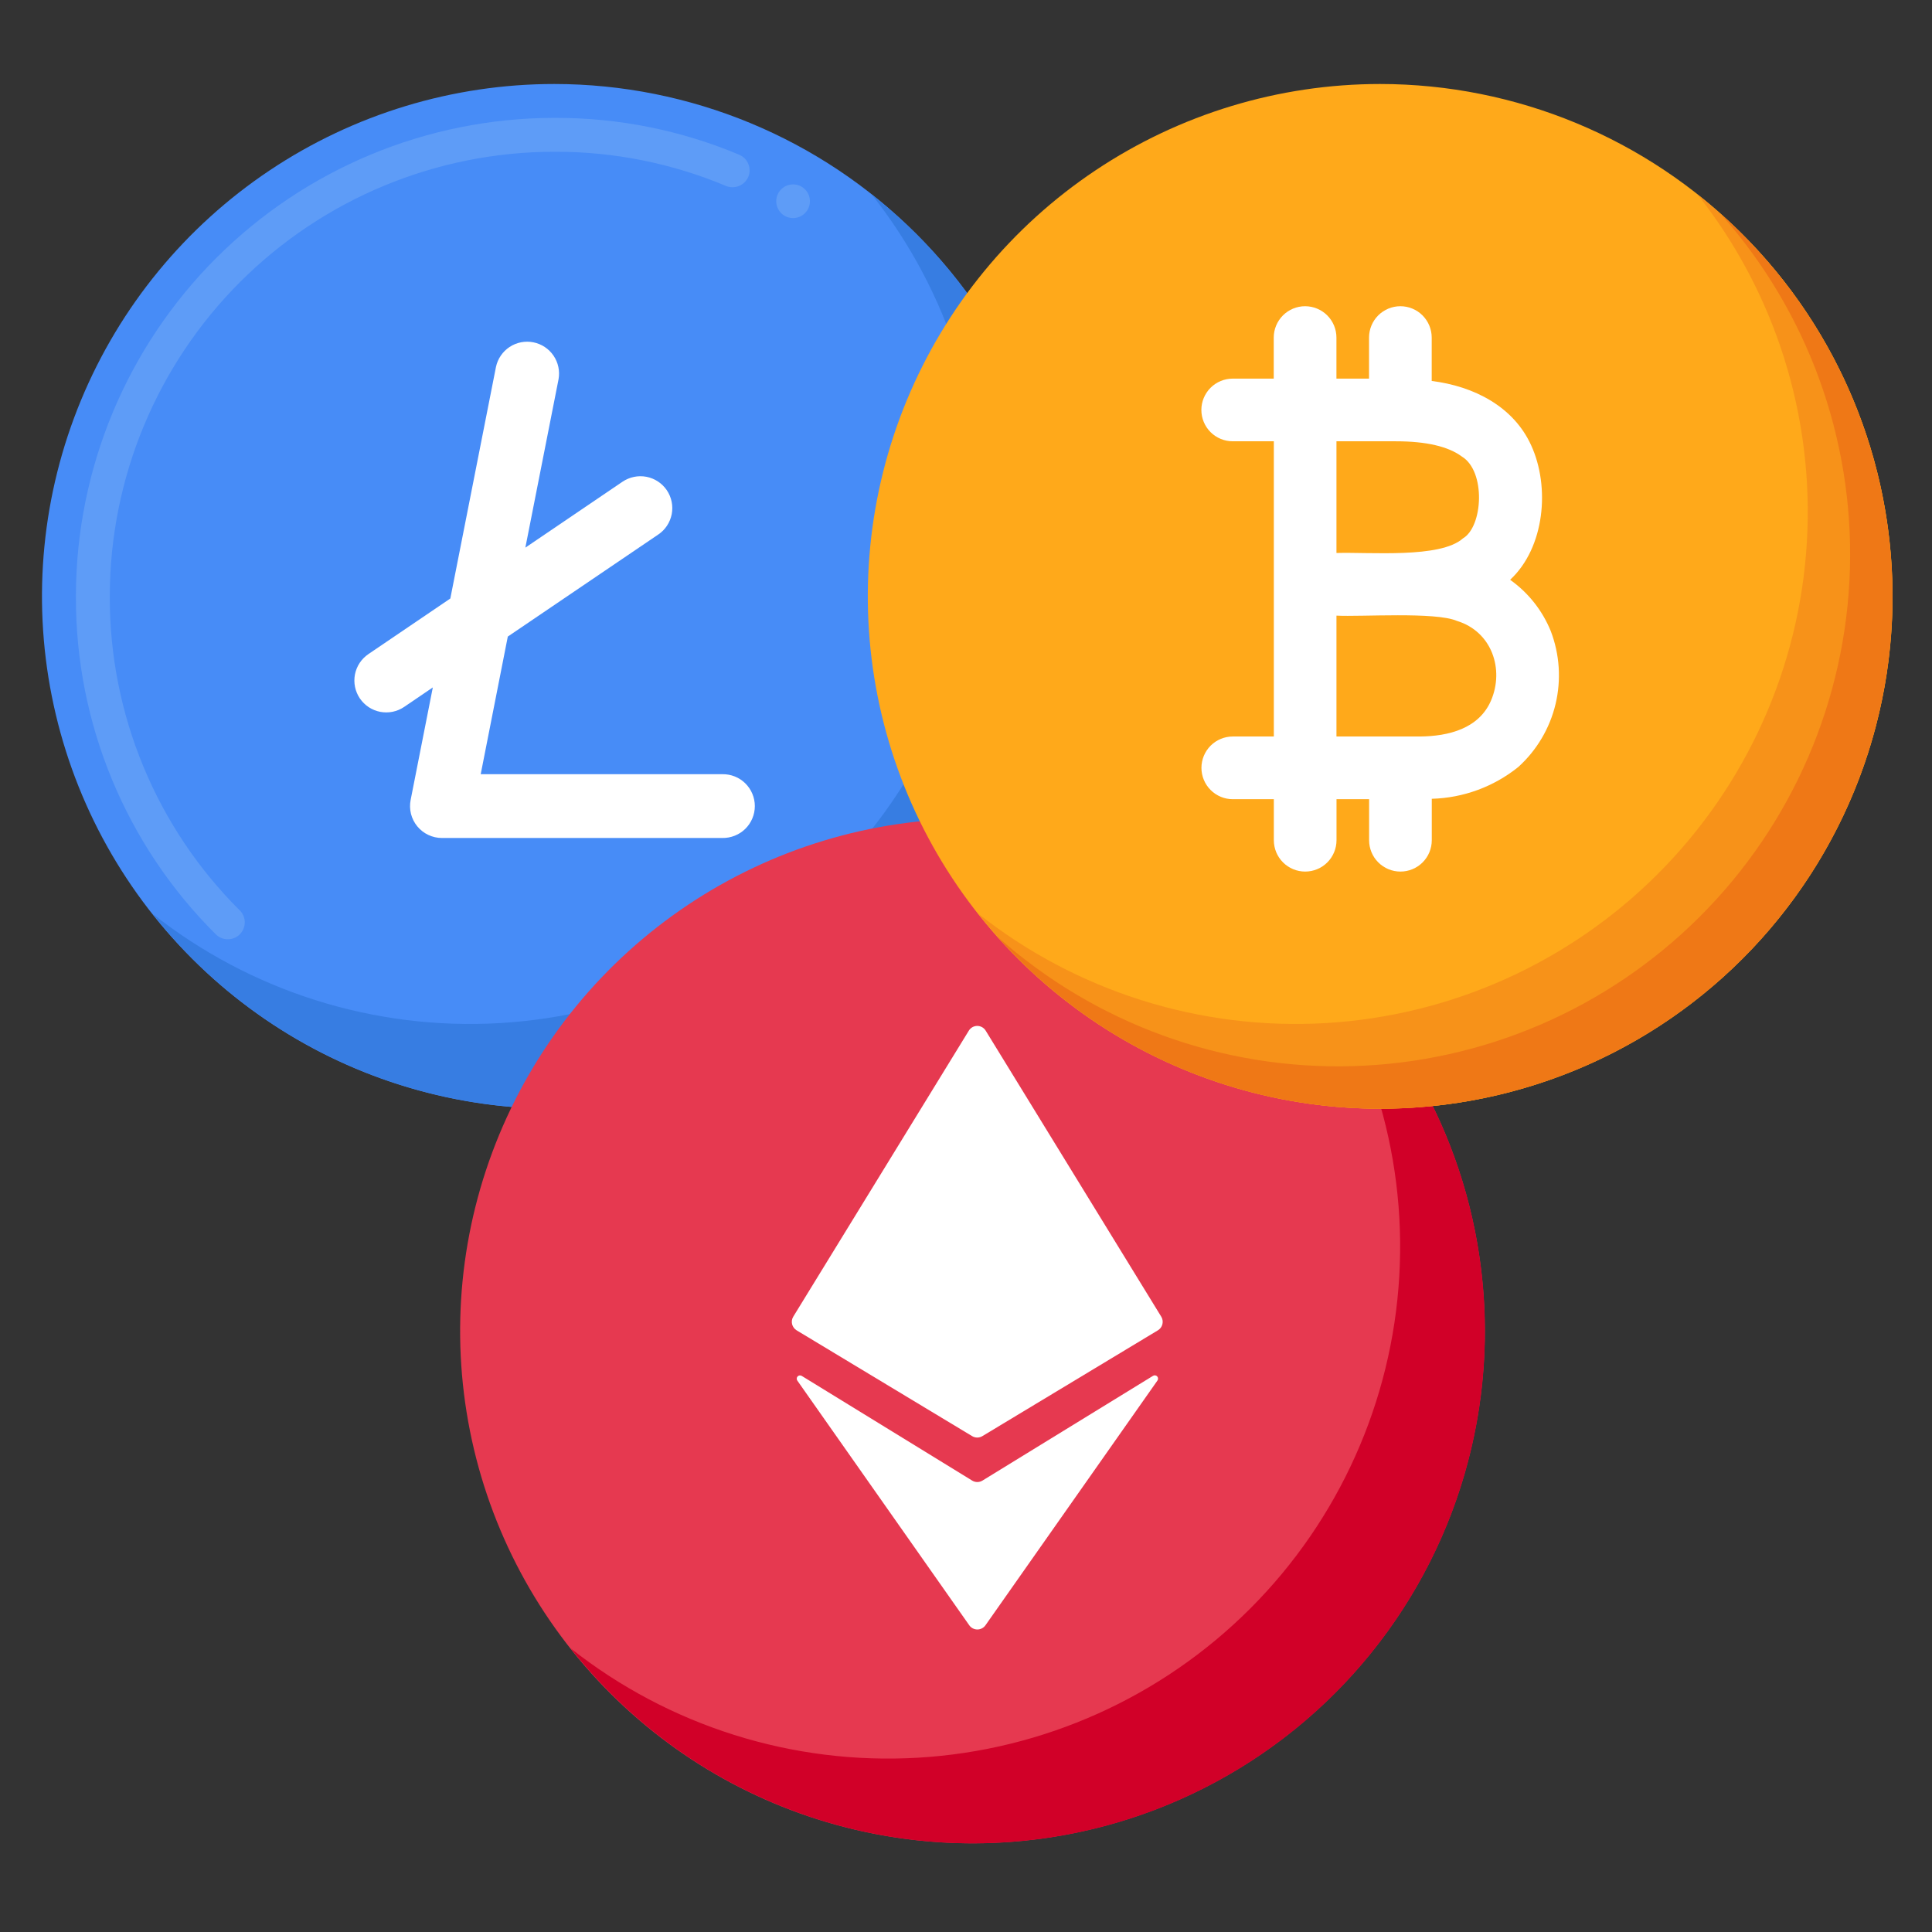 <svg xmlns="http://www.w3.org/2000/svg" width="80" height="80" viewBox="0 0 80 80" fill="none"><rect x="0" y="0" width="80" height="80" fill="#333333" stroke="none"/><path d="M44.169 24.694C44.169 28.889 42.924 32.991 40.593 36.48C38.262 39.969 34.949 42.688 31.072 44.294C27.196 45.899 22.93 46.32 18.815 45.501C14.699 44.682 10.919 42.662 7.952 39.695C4.985 36.728 2.965 32.948 2.146 28.832C1.327 24.717 1.747 20.451 3.353 16.575C4.959 12.698 7.678 9.385 11.167 7.054C14.656 4.723 18.758 3.478 22.953 3.478C28.579 3.481 33.974 5.717 37.952 9.695C41.929 13.673 44.166 19.068 44.169 24.694Z" fill="#478CF7"></path><path d="M29.914 32.058H19.905L21.027 26.359L27.259 22.132C27.403 22.035 27.526 21.91 27.621 21.765C27.716 21.62 27.782 21.458 27.815 21.288C27.847 21.118 27.846 20.943 27.811 20.773C27.776 20.603 27.708 20.442 27.611 20.298C27.513 20.155 27.389 20.032 27.244 19.937C27.099 19.841 26.937 19.776 26.767 19.743C26.596 19.71 26.421 19.712 26.252 19.747C26.082 19.782 25.921 19.85 25.777 19.947L21.754 22.676L23.128 15.705C23.19 15.364 23.115 15.012 22.92 14.726C22.724 14.439 22.424 14.241 22.084 14.174C21.744 14.107 21.391 14.176 21.101 14.367C20.812 14.558 20.609 14.855 20.537 15.194L18.647 24.783L15.253 27.086C15.11 27.184 14.987 27.308 14.891 27.453C14.796 27.598 14.73 27.76 14.697 27.93C14.665 28.101 14.666 28.276 14.701 28.445C14.736 28.615 14.804 28.777 14.901 28.92C14.999 29.064 15.123 29.186 15.268 29.282C15.413 29.377 15.575 29.443 15.745 29.476C15.916 29.508 16.091 29.507 16.261 29.472C16.43 29.437 16.592 29.369 16.735 29.272L17.922 28.465L17.004 33.123C16.966 33.314 16.971 33.512 17.018 33.701C17.066 33.89 17.155 34.066 17.279 34.217C17.403 34.368 17.559 34.489 17.735 34.572C17.912 34.656 18.104 34.699 18.299 34.699H29.914C30.089 34.702 30.263 34.669 30.426 34.604C30.589 34.539 30.737 34.443 30.862 34.32C30.986 34.197 31.086 34.05 31.153 33.889C31.221 33.727 31.256 33.554 31.256 33.378C31.256 33.203 31.221 33.03 31.153 32.868C31.086 32.706 30.986 32.56 30.862 32.437C30.737 32.314 30.589 32.217 30.426 32.152C30.263 32.087 30.089 32.055 29.914 32.058Z" fill="white"></path><path d="M9.431 38.892C9.34 38.893 9.249 38.875 9.164 38.84C9.079 38.806 9.002 38.754 8.937 38.689C7.096 36.861 5.636 34.686 4.642 32.289C3.647 29.893 3.138 27.324 3.143 24.73V24.649C3.158 19.41 5.246 14.39 8.95 10.687C12.655 6.982 17.675 4.895 22.914 4.881H22.994C25.609 4.875 28.198 5.394 30.609 6.407C30.694 6.443 30.771 6.495 30.836 6.56C30.901 6.626 30.952 6.703 30.987 6.789C31.022 6.874 31.04 6.965 31.039 7.058C31.039 7.15 31.02 7.241 30.984 7.326C30.91 7.496 30.772 7.63 30.601 7.7C30.429 7.77 30.237 7.77 30.065 7.701C27.827 6.761 25.422 6.279 22.994 6.284H22.917C18.05 6.296 13.385 8.235 9.942 11.676C6.5 15.117 4.56 19.781 4.546 24.649V24.73C4.543 27.139 5.017 29.525 5.941 31.75C6.864 33.976 8.219 35.996 9.926 37.696H9.929C9.995 37.762 10.046 37.839 10.082 37.924C10.117 38.009 10.135 38.1 10.135 38.193C10.135 38.285 10.117 38.376 10.082 38.461C10.046 38.547 9.995 38.624 9.929 38.689C9.864 38.754 9.786 38.806 9.701 38.841C9.615 38.876 9.524 38.893 9.431 38.892ZM33.537 8.331C33.538 8.469 33.497 8.604 33.421 8.719C33.344 8.834 33.235 8.924 33.108 8.977C32.98 9.03 32.84 9.044 32.704 9.017C32.569 8.991 32.444 8.924 32.346 8.827C32.249 8.729 32.182 8.605 32.155 8.469C32.128 8.334 32.142 8.193 32.194 8.066C32.247 7.938 32.337 7.829 32.451 7.752C32.566 7.676 32.701 7.635 32.839 7.635C33.024 7.635 33.202 7.708 33.332 7.838C33.463 7.969 33.537 8.146 33.537 8.331Z" fill="#5E9CF7"></path><path d="M36.09 8.045C39.314 12.121 40.928 17.24 40.626 22.428C40.324 27.616 38.127 32.513 34.453 36.188C30.779 39.863 25.883 42.061 20.695 42.364C15.507 42.668 10.388 41.055 6.311 37.833C8.165 40.185 10.497 42.118 13.153 43.504C15.809 44.889 18.728 45.697 21.718 45.873C24.709 46.048 27.702 45.589 30.502 44.524C33.302 43.459 35.845 41.813 37.962 39.695C40.08 37.576 41.725 35.033 42.789 32.233C43.852 29.432 44.311 26.438 44.134 23.448C43.957 20.458 43.148 17.539 41.761 14.884C40.375 12.229 38.441 9.897 36.088 8.044L36.09 8.045Z" fill="#377DE2"></path><path d="M61.483 55.112C61.483 59.308 60.239 63.409 57.908 66.898C55.577 70.387 52.263 73.106 48.387 74.712C44.51 76.318 40.244 76.738 36.129 75.919C32.014 75.101 28.233 73.08 25.267 70.113C22.299 67.146 20.279 63.366 19.46 59.251C18.642 55.135 19.062 50.87 20.668 46.993C22.273 43.116 24.993 39.803 28.481 37.472C31.97 35.141 36.072 33.897 40.268 33.897C45.894 33.9 51.288 36.136 55.266 40.114C59.244 44.092 61.48 49.486 61.483 55.112Z" fill="#E63950"></path><path d="M53.407 38.465C56.63 42.541 58.243 47.659 57.941 52.847C57.64 58.034 55.443 62.931 51.77 66.606C48.096 70.281 43.2 72.479 38.013 72.783C32.825 73.087 27.707 71.475 23.629 68.254C25.484 70.606 27.816 72.539 30.471 73.925C33.127 75.31 36.046 76.118 39.037 76.294C42.027 76.469 45.021 76.01 47.821 74.945C50.62 73.88 53.163 72.234 55.281 70.116C57.398 67.997 59.043 65.454 60.107 62.654C61.171 59.853 61.629 56.859 61.452 53.869C61.275 50.879 60.467 47.96 59.08 45.305C57.693 42.65 55.76 40.318 53.407 38.465Z" fill="#D10028"></path><path d="M48.084 54.519L40.815 42.677C40.779 42.617 40.727 42.568 40.666 42.533C40.605 42.499 40.536 42.481 40.466 42.481C40.396 42.481 40.327 42.499 40.266 42.533C40.205 42.568 40.154 42.617 40.117 42.677L32.848 54.519C32.819 54.565 32.8 54.617 32.792 54.67C32.784 54.724 32.786 54.778 32.799 54.831C32.812 54.883 32.835 54.933 32.867 54.976C32.899 55.02 32.939 55.057 32.985 55.085L40.254 59.467C40.318 59.505 40.391 59.526 40.466 59.526C40.541 59.526 40.614 59.505 40.678 59.467L47.947 55.085C47.993 55.057 48.033 55.02 48.066 54.976C48.097 54.933 48.121 54.883 48.133 54.831C48.146 54.778 48.148 54.724 48.14 54.67C48.132 54.617 48.113 54.565 48.084 54.519Z" fill="white"></path><path d="M47.74 56.973L40.683 61.307C40.618 61.347 40.544 61.368 40.468 61.368C40.393 61.368 40.318 61.347 40.254 61.307L33.198 56.973C33.171 56.956 33.14 56.95 33.109 56.954C33.078 56.958 33.049 56.973 33.027 56.995C33.006 57.018 32.993 57.048 32.991 57.079C32.988 57.111 32.997 57.142 33.015 57.167L40.135 67.299C40.173 67.353 40.223 67.397 40.281 67.427C40.34 67.457 40.405 67.473 40.47 67.473C40.536 67.473 40.601 67.457 40.659 67.427C40.718 67.397 40.768 67.353 40.806 67.299L47.926 57.167C47.945 57.142 47.954 57.11 47.952 57.078C47.95 57.046 47.937 57.015 47.915 56.992C47.893 56.969 47.863 56.954 47.831 56.95C47.799 56.947 47.767 56.955 47.74 56.973Z" fill="white"></path><path d="M78.364 24.694C78.364 28.889 77.12 32.991 74.789 36.48C72.457 39.969 69.144 42.688 65.267 44.294C61.391 45.899 57.125 46.32 53.01 45.501C48.895 44.682 45.114 42.662 42.147 39.695C39.18 36.728 37.16 32.948 36.341 28.832C35.523 24.717 35.943 20.451 37.548 16.575C39.154 12.698 41.873 9.385 45.362 7.054C48.851 4.723 52.953 3.478 57.149 3.478C62.775 3.481 68.169 5.717 72.147 9.695C76.125 13.673 78.361 19.068 78.364 24.694Z" fill="#FFA91A"></path><path d="M70.286 8.045C73.508 12.121 75.122 17.239 74.82 22.427C74.519 27.615 72.322 32.511 68.648 36.186C64.975 39.861 60.079 42.06 54.892 42.364C49.704 42.667 44.586 41.056 40.508 37.835C42.363 40.187 44.695 42.119 47.35 43.505C50.006 44.891 52.925 45.698 55.916 45.874C58.906 46.05 61.9 45.59 64.7 44.525C67.499 43.461 70.042 41.815 72.16 39.696C74.277 37.577 75.922 35.034 76.986 32.234C78.05 29.434 78.508 26.44 78.331 23.45C78.154 20.459 77.346 17.541 75.959 14.885C74.572 12.23 72.638 9.899 70.286 8.045Z" fill="#F79219"></path><path d="M71.241 8.847C74.84 12.889 76.757 18.154 76.601 23.564C76.444 28.973 74.225 34.118 70.398 37.944C66.571 41.771 61.426 43.99 56.017 44.146C50.607 44.303 45.342 42.385 41.301 38.786C43.22 40.947 45.561 42.693 48.18 43.916C50.799 45.139 53.64 45.814 56.529 45.9C59.418 45.985 62.294 45.479 64.981 44.413C67.667 43.346 70.107 41.742 72.151 39.698C74.195 37.654 75.8 35.214 76.866 32.528C77.933 29.841 78.439 26.965 78.354 24.076C78.269 21.187 77.594 18.346 76.371 15.727C75.148 13.108 73.402 10.767 71.241 8.847Z" fill="#EF7816"></path><path d="M64.212 26.127C63.864 25.275 63.281 24.54 62.531 24.008C63.975 22.666 64.186 20.148 63.404 18.444C62.673 16.83 61.026 15.992 59.284 15.775V13.978C59.284 13.634 59.147 13.304 58.904 13.06C58.661 12.817 58.331 12.68 57.986 12.68C57.642 12.68 57.312 12.817 57.069 13.06C56.825 13.304 56.689 13.634 56.689 13.978V15.678H55.339V13.978C55.339 13.634 55.202 13.304 54.959 13.06C54.715 12.817 54.385 12.68 54.041 12.68C53.697 12.68 53.367 12.817 53.124 13.06C52.88 13.304 52.743 13.634 52.743 13.978V15.678H51.044C50.7 15.678 50.37 15.814 50.126 16.058C49.883 16.301 49.746 16.631 49.746 16.975C49.746 17.32 49.883 17.65 50.126 17.893C50.37 18.136 50.7 18.273 51.044 18.273H52.747V30.497H51.047C50.703 30.497 50.373 30.634 50.129 30.877C49.886 31.121 49.749 31.451 49.749 31.795C49.749 32.139 49.886 32.469 50.129 32.712C50.373 32.956 50.703 33.093 51.047 33.093H52.747V34.792C52.747 35.136 52.883 35.467 53.127 35.71C53.37 35.953 53.7 36.09 54.044 36.09C54.389 36.09 54.719 35.953 54.962 35.71C55.205 35.467 55.342 35.136 55.342 34.792V33.093H56.692V34.792C56.692 35.136 56.828 35.467 57.072 35.71C57.315 35.953 57.645 36.09 57.989 36.09C58.334 36.09 58.664 35.953 58.907 35.71C59.151 35.467 59.287 35.136 59.287 34.792V33.076C60.593 33.041 61.851 32.578 62.869 31.76C63.635 31.066 64.173 30.157 64.413 29.151C64.652 28.146 64.582 27.091 64.212 26.127ZM56.689 18.273H57.805C59.05 18.273 59.967 18.485 60.532 18.904C61.534 19.513 61.409 21.81 60.576 22.294C59.642 23.13 56.709 22.855 55.34 22.898V18.273H56.689ZM61.742 29.003C61.247 30.16 60.001 30.49 58.778 30.497H55.34V25.492C56.358 25.546 59.435 25.326 60.328 25.71C61.778 26.154 62.292 27.715 61.742 29.003Z" fill="white"></path></svg>